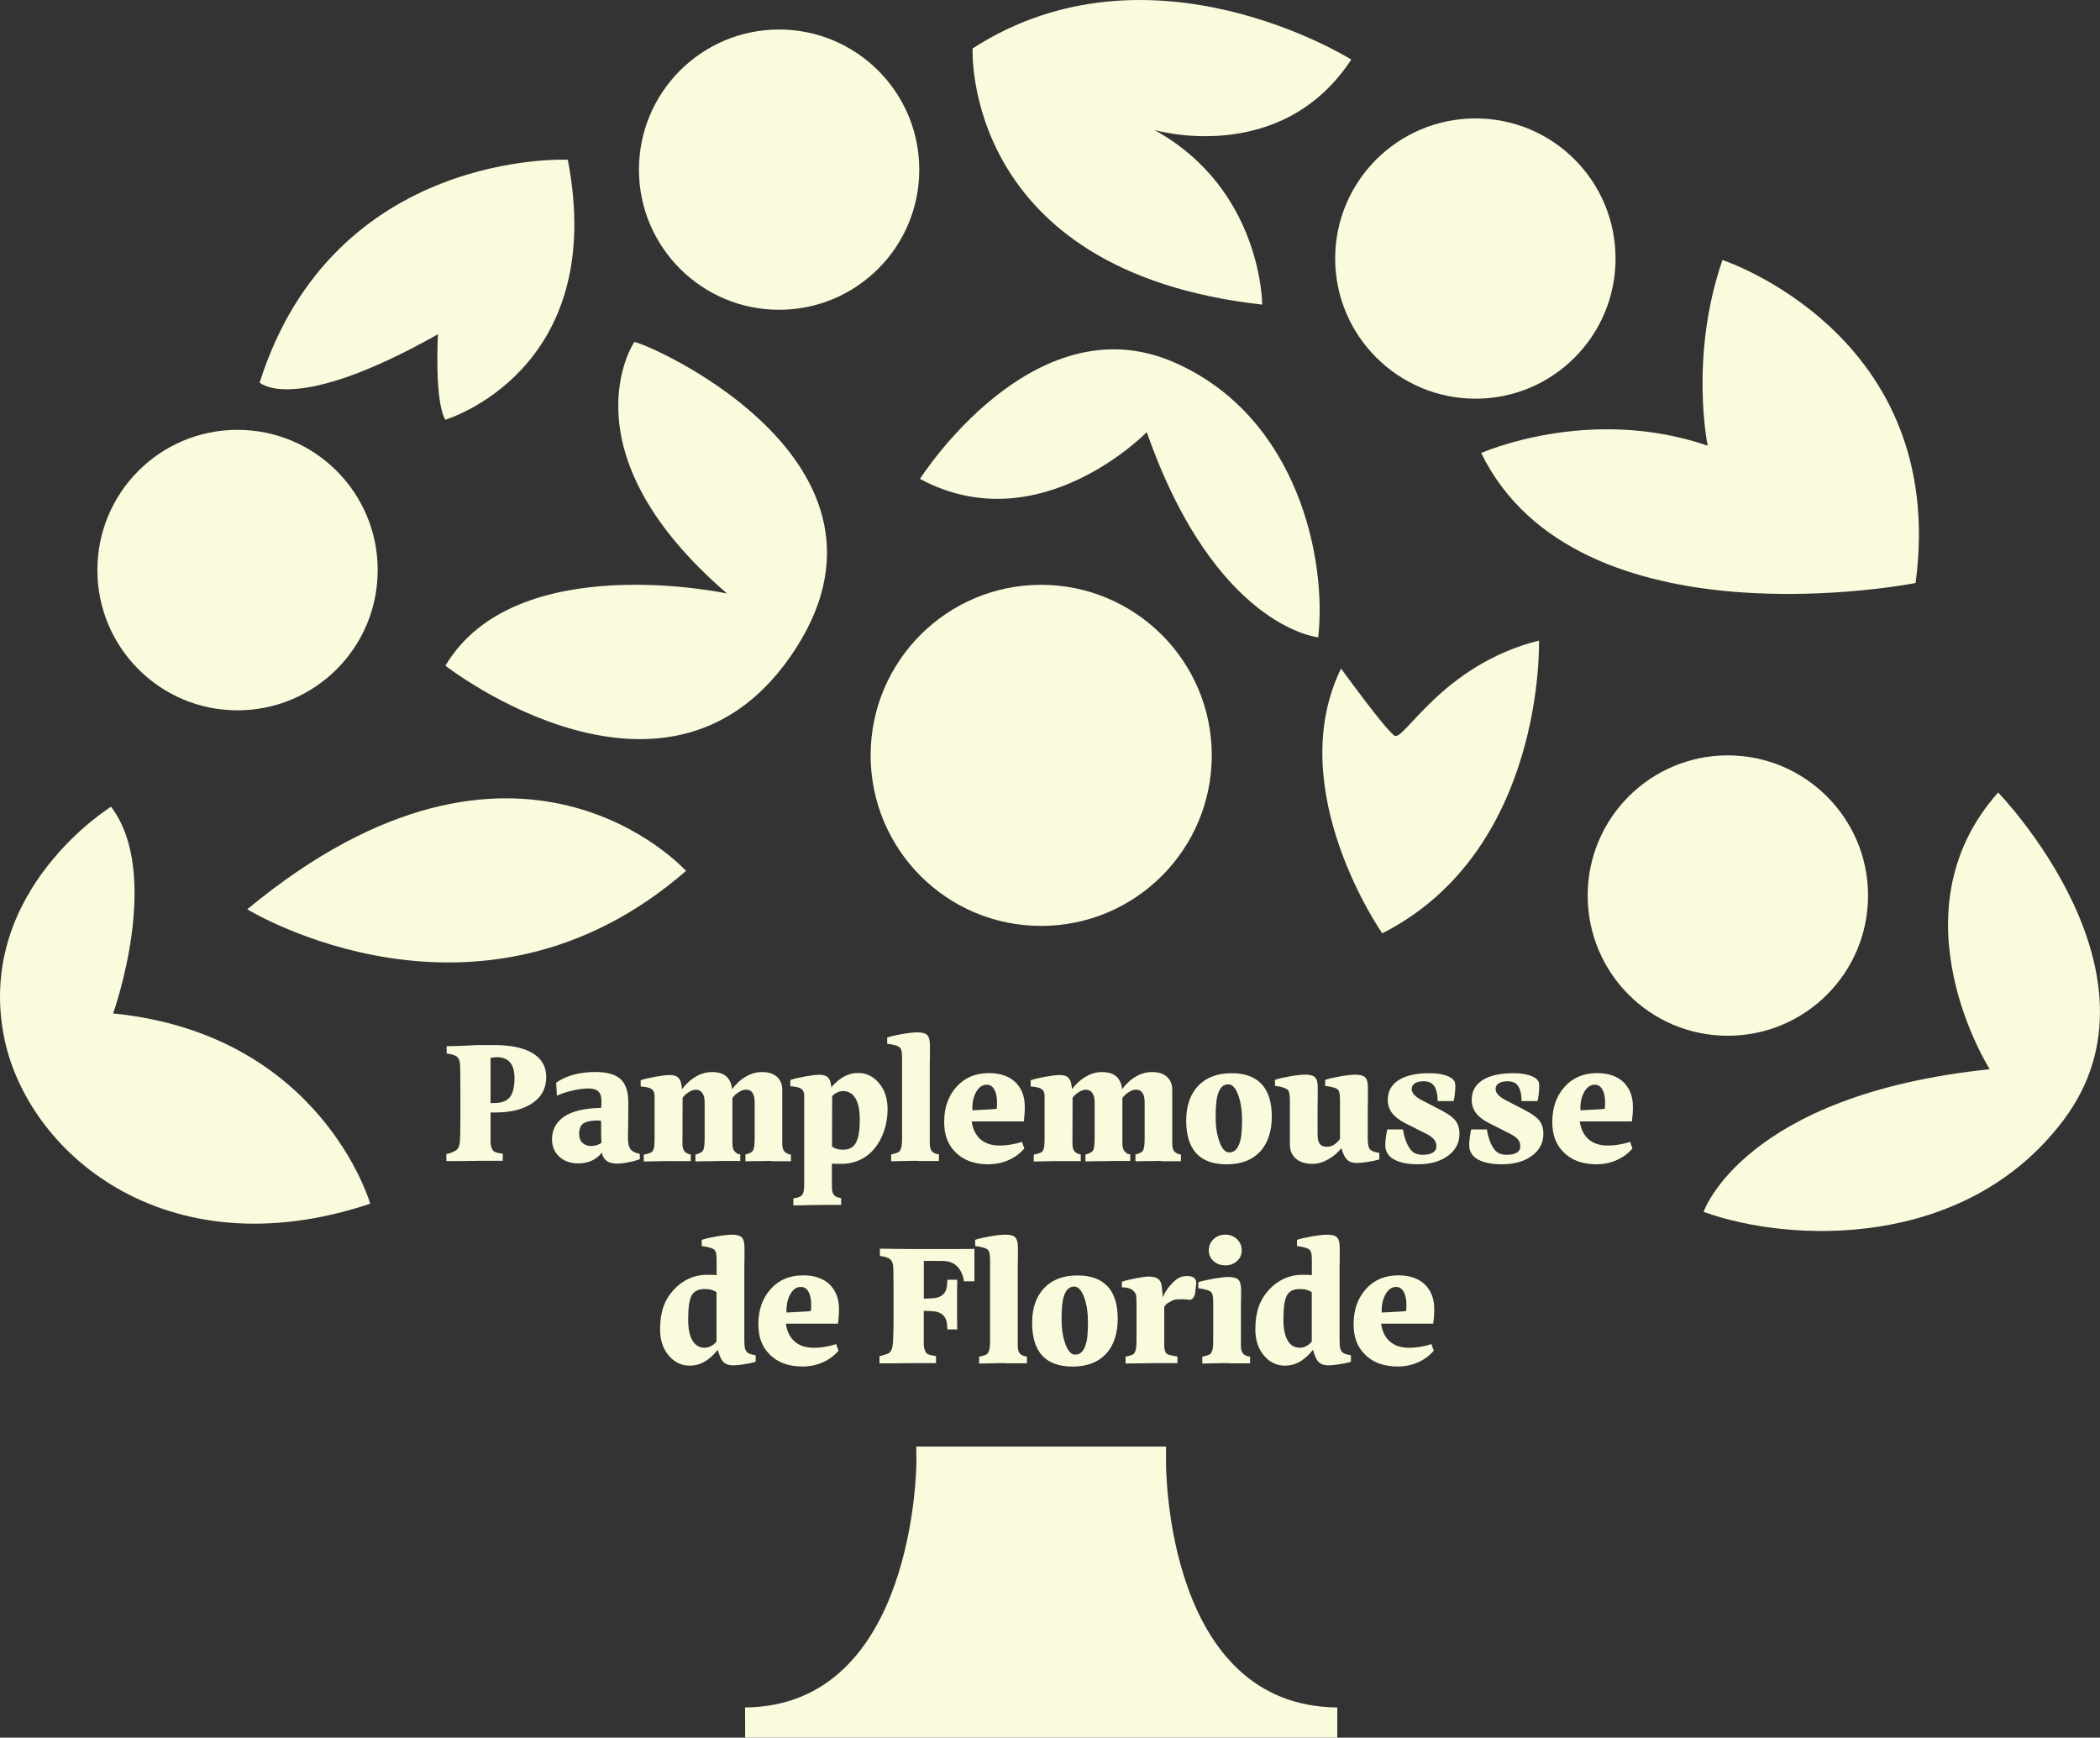 <svg xmlns="http://www.w3.org/2000/svg" id="_&#x421;&#x43B;&#x43E;&#x439;_2" data-name="&#x421;&#x43B;&#x43E;&#x439; 2" viewBox="0 0 396.37 327.97"><rect x="0" y="0" width="396.37" height="327.97" fill="#333333" stroke="none"/><g id="Layer_1" data-name="Layer 1"><path d="M252.41,327.97h-111.76l-.02-5.7c32.15-.27,32.34-45.92,32.34-46.37l-.03-2.87h47.14v2.87c0,1.88.24,46.1,32.33,46.37v5.7h-.01Z" style="fill: #fafadc; stroke-width: 0px;"></path><path d="M18.38,107.6c0-14.64,11.82-26.47,26.44-26.47s26.47,11.83,26.47,26.47-11.85,26.47-26.47,26.47-26.44-11.87-26.44-26.47Z" style="fill: #fafadc; stroke-width: 0px;"></path><path d="M120.6,32.02c0-14.62,11.86-26.45,26.45-26.45s26.46,11.83,26.46,26.45-11.85,26.45-26.46,26.45-26.45-11.85-26.45-26.45Z" style="fill: #fafadc; stroke-width: 0px;"></path><path d="M299.67,169.02c0-14.61,11.85-26.45,26.44-26.45s26.48,11.84,26.48,26.45-11.83,26.47-26.48,26.47-26.44-11.87-26.44-26.47Z" style="fill: #fafadc; stroke-width: 0px;"></path><path d="M164.33,142.56c0-17.78,14.42-32.18,32.17-32.18s32.22,14.4,32.22,32.18-14.4,32.2-32.22,32.2-32.17-14.45-32.17-32.2Z" style="fill: #fafadc; stroke-width: 0px;"></path><path d="M252.01,48.8c0-14.64,11.89-26.45,26.5-26.45s26.42,11.82,26.42,26.45-11.84,26.45-26.42,26.45-26.5-11.84-26.5-26.45Z" style="fill: #fafadc; stroke-width: 0px;"></path><path d="M107.17,30.15s-44.16-2.1-58.16,42.05c0,0,6.3,6.31,33.65-9.11,0,0-.7,12.6,1.39,16.13,0,0,30.83-9.13,23.12-49.07Z" style="fill: #fafadc; stroke-width: 0px;"></path><path d="M290.48,120.9s1.22,39.63-29.58,55.26c0,0-18.96-27.08-7.78-49.98,0,0,8.32,11.49,10.08,12.67s8.99-13.37,27.28-17.95Z" style="fill: #fafadc; stroke-width: 0px;"></path><path d="M119.67,64.63s-13.67,20.53,17.56,47.39c0,0-39.98-8.64-53.16,13.63,0,0,42.77,33.34,66.23-3.4,23.46-36.75-31.98-59.11-30.63-57.62Z" style="fill: #fafadc; stroke-width: 0px;"></path><path d="M377.14,149.58s33.22,34.12,12.32,61.86c-18.52,24.6-51.68,23.17-67.91,17.29,0,0,7.48-22.09,54.01-26.92,0,0-18.72-29.41,1.58-52.23Z" style="fill: #fafadc; stroke-width: 0px;"></path><path d="M255.05,11.24s-37.84-23.82-71.47-2.1c0,0-2.11,42.04,54.66,48.35,0,0,0-21.72-20.33-32.95,0,0,23.82,7,37.14-13.3Z" style="fill: #fafadc; stroke-width: 0px;"></path><path d="M46.67,171.62s43.62,26.83,82.81-7.24c0,0-31.57-35.2-82.81,7.24Z" style="fill: #fafadc; stroke-width: 0px;"></path><path d="M325.1,49.07s42.77,14.02,36.46,60.97c0,0-63.79,12.62-81.99-24.53,0,0,20.32-9.09,42.75-1.39,0,0-3.5-16.82,2.79-35.05Z" style="fill: #fafadc; stroke-width: 0px;"></path><path d="M69.88,227.19s-9.19-32-48.53-35.91c0,0,9.37-26.16-.39-39.01,0,0-25.25,15.58-20.32,42.82,4.01,22.2,30.43,45.07,69.24,32.1Z" style="fill: #fafadc; stroke-width: 0px;"></path><path d="M173.65,90.38s21.33-33.63,47.94-22c23.6,10.31,28.86,37.57,27.22,51.91,0,0-19.42-1.81-32.36-38.73,0,0-20.31,20.93-42.81,8.83Z" style="fill: #fafadc; stroke-width: 0px;"></path><g><path d="M90.16,219.11h-1.25c-.43,0-1.06.01-1.88.03h-2.78v-1.33c.4-.06.79-.18,1.18-.35.39-.17.68-.35.87-.54.23-.23.39-.62.47-1.17s.13-2.14.13-4.77v-4.7c0-3.24-.03-5.11-.09-5.62-.06-.5-.24-.9-.54-1.2-.19-.15-.45-.27-.77-.38-.33-.11-.72-.18-1.18-.22l-.03-1.39c1.05-.02,1.86-.04,2.43-.06.57-.02,1.02-.04,1.36-.06.27-.02.57-.04.9-.05.33-.01.76-.03,1.31-.05h3c3.16,0,5.58.52,7.27,1.55s2.54,2.52,2.54,4.48c0,2.1-.86,3.74-2.59,4.92-1.72,1.18-4.07,1.77-7.04,1.77h-.88v5.62c0,.32.05.63.16.95.11.32.23.55.38.69.11.11.28.2.52.28.24.08.66.17,1.25.25v1.33h-4.73ZM93.24,199.58c-.22.02-.44.05-.65.09v8.52h.73c1.33,0,2.29-.36,2.89-1.09.6-.73.9-1.94.9-3.64,0-1.26-.27-2.22-.8-2.89-.54-.66-1.33-1-2.38-1.03-.23,0-.46.01-.68.03Z" style="fill: #fafadc; stroke-width: 0px;"></path><path d="M114.52,219.11c-.46-.34-.78-.85-.95-1.55-.48.65-1.1,1.15-1.86,1.5-.76.35-1.61.52-2.56.52-1.49,0-2.69-.43-3.6-1.28-.91-.85-1.36-1.93-1.36-3.23,0-.9.18-1.7.54-2.4.36-.69.88-1.29,1.58-1.8.78-.57,1.77-1,2.98-1.29,1.21-.29,2.6-.45,4.18-.47.02-.19.04-.43.05-.73,0-.29,0-.6-.02-.92-.04-.71-.26-1.23-.66-1.55-.4-.32-1.02-.47-1.86-.47s-1.84.14-2.98.41c-1.15.27-2.11.59-2.89.95l-.13-2.46c.97-.67,2.08-1.18,3.33-1.51,1.25-.34,2.61-.5,4.09-.5,2.15,0,3.71.44,4.69,1.31s1.48,2.31,1.5,4.31v1.56c0,.62-.01,1.58-.03,2.89-.02.76-.03,1.3-.03,1.62v.8c0,.53.04.95.11,1.26.07.32.2.59.36.82.17.21.4.39.69.54s.65.26,1.07.35v1.01c-.65.23-1.38.43-2.19.58-.81.16-1.53.24-2.16.24-.8,0-1.43-.17-1.89-.5ZM109.5,212.85c-.13.33-.19.71-.19,1.15,0,.74.21,1.3.63,1.7.42.4.97.6,1.64.6.38,0,.75-.06,1.1-.17.36-.12.64-.27.85-.46-.02-.29-.04-.58-.05-.87,0-.28-.02-.67-.02-1.15v-2.11c-.61-.08-1.25-.07-1.92.03-.67.1-1.17.27-1.48.5-.25.19-.44.45-.57.77Z" style="fill: #fafadc; stroke-width: 0px;"></path><path d="M145.59,219.11c-.29,0-.61,0-.95.02-.34.01-.84.02-1.51.02s-1.21,0-1.55.02c-.34.01-.63.02-.88.02v-1.29c.74-.17,1.21-.41,1.42-.73.21-.32.32-1.09.32-2.33v-6.78c0-.8-.14-1.4-.41-1.8s-.68-.6-1.23-.6c-.42,0-.88.16-1.39.49s-.89.69-1.17,1.09v8.58c0,.36.04.66.11.92.07.25.18.45.33.6.25.25.44.4.57.44.13.04.28.07.47.09v1.26h-3.57c-.29,0-.61,0-.95.02-.34.01-.84.02-1.51.02-.71,0-1.24,0-1.56.02-.33.01-.62.02-.87.02v-1.29c.76-.19,1.24-.45,1.44-.77.2-.33.3-1.09.3-2.29v-6.78c0-.78-.14-1.37-.43-1.78s-.69-.62-1.21-.62c-.42,0-.88.15-1.37.46-.5.31-.88.66-1.15,1.06l-.03,8.65c0,.36.04.66.11.92.07.25.18.45.33.6.25.21.45.34.58.39s.32.1.55.14v1.26h-3.66c-.69-.02-1.58-.02-2.65.02-1.07.03-1.92.05-2.56.05v-1.29c.59-.13,1.01-.25,1.26-.36.25-.12.42-.28.5-.49.11-.17.18-.42.22-.74s.06-.81.06-1.47v-7.67c.02-.38,0-.69-.08-.95-.07-.25-.19-.45-.36-.6-.19-.17-.45-.3-.79-.39-.34-.09-.8-.16-1.39-.21v-1.17c.67-.23,1.59-.45,2.75-.66,1.16-.21,2.05-.32,2.68-.32.53,0,.94.07,1.25.21.31.14.55.38.74.74.08.15.16.36.22.65.06.28.12.64.16,1.06.78-1.03,1.67-1.83,2.67-2.4,1-.57,2.01-.84,3.04-.82,1.14,0,2.01.27,2.63.8.62.54.99,1.34,1.12,2.41.8-1.05,1.69-1.86,2.68-2.41.99-.56,2-.83,3.03-.8,1.18,0,2.1.3,2.76.9.66.6.99,1.41.99,2.45v10.16c0,.36.04.66.11.92.07.25.18.45.33.6.23.19.43.32.58.38.16.06.36.12.62.16v1.26h-3.72Z" style="fill: #fafadc; stroke-width: 0px;"></path><path d="M154.96,227.45c-.69-.02-1.58-.02-2.65.02-1.07.03-1.92.05-2.56.05v-1.33c.55-.08.95-.19,1.21-.32.26-.13.45-.29.55-.5.11-.19.18-.45.22-.77.04-.33.06-.81.06-1.47v-15.97c.02-.38,0-.69-.08-.95s-.19-.45-.36-.6c-.19-.17-.45-.3-.79-.39-.34-.09-.8-.16-1.39-.21v-1.17c.67-.23,1.59-.45,2.75-.66,1.16-.21,2.05-.32,2.68-.32.53,0,.94.07,1.25.21s.55.38.74.74c.06.15.13.35.19.6.06.25.12.55.16.88.04-.06.07-.12.09-.16l.06-.13c.8-.86,1.59-1.49,2.38-1.89.79-.4,1.62-.6,2.51-.6,1.54,0,2.84.64,3.93,1.92,1.08,1.28,1.62,2.92,1.62,4.92,0,1.43-.22,2.79-.65,4.07-.43,1.28-1.04,2.4-1.81,3.34-.78.95-1.7,1.67-2.76,2.16-1.06.49-2.21.74-3.46.74h-1.23c-.23,0-.43-.01-.6-.03v4.45c0,.36.04.66.11.92.07.25.18.45.33.6.17.17.35.29.54.36.19.07.44.13.76.17v1.29h-3.82ZM157.04,216.43c.29.19.61.33.95.43s.73.14,1.17.14c1.09,0,1.89-.43,2.38-1.29.5-.86.74-2.33.74-4.42,0-1.75-.27-3.08-.82-3.99-.55-.92-1.33-1.37-2.37-1.37-.21,0-.42.03-.63.09-.21.06-.47.18-.79.35-.06.04-.15.11-.27.21-.12.09-.23.21-.33.33l-.03,9.53Z" style="fill: #fafadc; stroke-width: 0px;"></path><path d="M173.41,219.11c-.71-.02-1.6-.02-2.67.02-1.06.03-1.91.05-2.54.05v-1.29c.59-.13,1-.25,1.25-.36s.4-.28.49-.49c.1-.17.18-.41.24-.73.05-.32.08-.81.08-1.48v-15.18c0-.53-.03-.94-.09-1.25-.06-.31-.17-.53-.32-.68-.17-.17-.47-.32-.92-.44-.44-.13-.94-.22-1.48-.28v-1.17c.67-.23,1.61-.45,2.82-.66,1.21-.21,2.16-.32,2.86-.32.93,0,1.56.17,1.89.52s.5.97.5,1.88v2.26c0,.56-.01,1-.03,1.34v14.96c0,.36.04.66.11.92.07.25.18.45.33.6.15.15.32.26.52.35.2.08.46.15.77.19v1.26h-3.82Z" style="fill: #fafadc; stroke-width: 0px;"></path><path d="M193.32,216.78c-.78.93-1.76,1.65-2.95,2.18s-2.47.79-3.83.79-2.55-.2-3.6-.6c-1.05-.4-1.95-.99-2.68-1.77-.69-.69-1.21-1.51-1.55-2.45-.34-.94-.5-1.99-.5-3.17,0-2.69.77-4.9,2.32-6.63,1.55-1.73,3.59-2.59,6.14-2.59,1.14,0,2.15.17,3.03.5s1.62.83,2.21,1.48c.5.57.88,1.21,1.14,1.94.25.73.38,1.55.38,2.48,0,.46-.02.92-.05,1.36-.03.44-.08.89-.14,1.36h-9.84c.21,1.47.77,2.6,1.67,3.38s2.09,1.17,3.57,1.17c.74,0,1.47-.06,2.21-.19.74-.13,1.42-.29,2.05-.5l.44,1.26ZM185.01,205.17c-.37.29-.68.72-.93,1.26-.21.44-.36.94-.46,1.5-.09.56-.12,1.1-.08,1.63,1.26-.06,2.28-.12,3.04-.16.77-.04,1.29-.08,1.56-.13.13-1.41.02-2.52-.32-3.33-.34-.81-.87-1.21-1.61-1.21-.44,0-.85.15-1.21.44Z" style="fill: #fafadc; stroke-width: 0px;"></path><path d="M219.2,219.11c-.29,0-.61,0-.95.02-.34.01-.84.02-1.51.02s-1.21,0-1.55.02c-.34.01-.63.02-.88.02v-1.29c.74-.17,1.21-.41,1.42-.73.21-.32.32-1.09.32-2.33v-6.78c0-.8-.14-1.4-.41-1.8s-.68-.6-1.23-.6c-.42,0-.88.16-1.39.49s-.89.69-1.17,1.09v8.58c0,.36.04.66.11.92.07.25.18.45.33.6.25.25.44.4.57.44.13.04.28.07.47.09v1.26h-3.57c-.29,0-.61,0-.95.02-.34.01-.84.02-1.51.02-.71,0-1.24,0-1.56.02-.33.01-.62.02-.87.02v-1.29c.76-.19,1.24-.45,1.44-.77.2-.33.3-1.09.3-2.29v-6.78c0-.78-.14-1.37-.43-1.78s-.69-.62-1.21-.62c-.42,0-.88.15-1.37.46-.5.31-.88.66-1.15,1.06l-.03,8.65c0,.36.04.66.11.92.07.25.18.45.33.6.25.21.45.34.58.39s.32.1.55.14v1.26h-3.66c-.69-.02-1.58-.02-2.65.02-1.07.03-1.92.05-2.56.05v-1.29c.59-.13,1.01-.25,1.26-.36.25-.12.42-.28.5-.49.11-.17.18-.42.22-.74s.06-.81.06-1.47v-7.67c.02-.38,0-.69-.08-.95-.07-.25-.19-.45-.36-.6-.19-.17-.45-.3-.79-.39-.34-.09-.8-.16-1.39-.21v-1.17c.67-.23,1.59-.45,2.75-.66,1.16-.21,2.05-.32,2.68-.32.53,0,.94.07,1.25.21.31.14.55.38.74.74.08.15.16.36.22.65.06.28.12.64.16,1.06.78-1.03,1.67-1.83,2.67-2.4,1-.57,2.01-.84,3.04-.82,1.14,0,2.01.27,2.63.8.62.54.99,1.34,1.12,2.41.8-1.05,1.69-1.86,2.68-2.41.99-.56,2-.83,3.03-.8,1.18,0,2.1.3,2.76.9.66.6.99,1.41.99,2.45v10.16c0,.36.04.66.11.92.07.25.18.45.33.6.23.19.43.32.58.38.16.06.36.12.62.16v1.26h-3.72Z" style="fill: #fafadc; stroke-width: 0px;"></path><path d="M238.14,204.62c1.27,1.38,1.91,3.42,1.91,6.14s-.75,5.05-2.24,6.63c-1.49,1.58-3.59,2.37-6.28,2.37-2.55,0-4.46-.69-5.73-2.07s-1.91-3.44-1.91-6.2.76-4.96,2.27-6.55,3.62-2.38,6.31-2.38c2.5,0,4.39.69,5.66,2.07ZM229.56,208.23c-.07.69-.11,1.58-.11,2.65,0,1.77.24,3.31.73,4.64.48,1.33,1.09,1.99,1.83,1.99.46,0,.86-.15,1.18-.44.33-.29.58-.74.77-1.33.17-.46.29-1.03.36-1.69.07-.66.11-1.55.11-2.67,0-1.83-.24-3.41-.73-4.73-.48-1.33-1.11-1.99-1.89-1.99-.44,0-.82.15-1.14.44-.32.29-.58.76-.79,1.39-.15.46-.26,1.04-.33,1.74Z" style="fill: #fafadc; stroke-width: 0px;"></path><path d="M242.13,205.23c-.44-.13-.94-.22-1.48-.28v-1.14c.67-.23,1.61-.45,2.82-.66,1.21-.21,2.16-.32,2.86-.32.93,0,1.56.17,1.89.52.34.35.5.97.5,1.88v2.26c0,.56-.01,1-.03,1.34v5.21c0,.88.14,1.5.41,1.86.27.36.72.54,1.33.54.48,0,.92-.12,1.31-.35.39-.23.78-.6,1.18-1.1v-7.35c0-.57-.03-1-.09-1.31-.06-.31-.16-.52-.28-.65-.17-.17-.47-.32-.92-.44-.44-.13-.95-.22-1.51-.28v-1.14c.67-.23,1.62-.45,2.82-.66,1.21-.21,2.16-.32,2.86-.32.92,0,1.56.17,1.89.52.34.35.5.97.5,1.88v2.45c0,.6,0,.98-.03,1.15v5.93c0,.65.04,1.14.11,1.47s.21.58.39.77c.15.13.33.23.54.32.21.08.59.18,1.14.28v1.23c-.57.17-1.29.32-2.16.46s-1.57.21-2.1.21c-.4,0-.76-.06-1.07-.17s-.58-.28-.79-.49c-.19-.19-.37-.46-.55-.82-.18-.36-.34-.8-.49-1.33-.63.84-1.47,1.55-2.51,2.13-1.04.58-2.03.86-2.95.84-1.33,0-2.37-.33-3.12-.98-.76-.65-1.14-1.56-1.14-2.71v-8.33c0-.53-.03-.95-.09-1.26-.06-.32-.17-.55-.32-.69-.17-.17-.47-.32-.92-.44Z" style="fill: #fafadc; stroke-width: 0px;"></path><path d="M273.31,218.14c-1.44,1.07-3.33,1.61-5.66,1.61-1.07,0-2.02-.09-2.84-.28s-1.5-.47-2.05-.85c-.42-.29-.74-.65-.96-1.07-.22-.42-.33-.89-.33-1.42,0-.4.03-.85.09-1.34.06-.49.16-1.04.28-1.62h2.97c.08.61.22,1.2.41,1.78s.41,1.08.66,1.5c.34.57.71.96,1.12,1.18.41.22.93.33,1.56.33.8,0,1.43-.14,1.88-.41s.68-.66.68-1.17-.14-.91-.43-1.28-.75-.72-1.4-1.06l-4.07-2.05c-1.12-.57-1.94-1.21-2.48-1.92-.54-.72-.8-1.54-.8-2.46,0-1.62.68-2.87,2.04-3.74,1.36-.87,3.3-1.31,5.82-1.31,1.07,0,1.99.1,2.76.32.77.21,1.33.49,1.69.85.17.17.28.34.35.52.06.18.09.48.09.9,0,.38-.04.87-.11,1.48-.07.61-.15,1.01-.24,1.2h-3c.02-.4,0-.79-.06-1.17-.06-.38-.16-.75-.28-1.1-.19-.5-.47-.88-.84-1.12-.37-.24-.86-.36-1.47-.36-.69,0-1.24.13-1.64.39-.4.26-.6.63-.6,1.09,0,.36.16.72.49,1.07.33.36.79.69,1.4,1.01l3.53,1.83c1.43.74,2.39,1.43,2.87,2.07.48.64.73,1.47.73,2.48,0,1.68-.72,3.06-2.16,4.13Z" style="fill: #fafadc; stroke-width: 0px;"></path><path d="M289.15,218.14c-1.44,1.07-3.33,1.61-5.66,1.61-1.07,0-2.02-.09-2.84-.28s-1.5-.47-2.05-.85c-.42-.29-.74-.65-.96-1.07-.22-.42-.33-.89-.33-1.42,0-.4.03-.85.09-1.34.06-.49.16-1.04.28-1.62h2.97c.08.61.22,1.2.41,1.78s.41,1.08.66,1.5c.34.57.71.96,1.12,1.18.41.22.93.33,1.56.33.8,0,1.43-.14,1.88-.41s.68-.66.68-1.17-.14-.91-.43-1.28-.75-.72-1.4-1.06l-4.07-2.05c-1.12-.57-1.94-1.21-2.48-1.92-.54-.72-.8-1.54-.8-2.46,0-1.62.68-2.87,2.04-3.74,1.36-.87,3.3-1.31,5.82-1.31,1.07,0,1.99.1,2.76.32.77.21,1.33.49,1.69.85.17.17.28.34.35.52.06.18.09.48.09.9,0,.38-.04.87-.11,1.48-.07.61-.15,1.01-.24,1.2h-3c.02-.4,0-.79-.06-1.17-.06-.38-.16-.75-.28-1.1-.19-.5-.47-.88-.84-1.12-.37-.24-.86-.36-1.47-.36-.69,0-1.24.13-1.64.39-.4.26-.6.63-.6,1.09,0,.36.16.72.49,1.07.33.36.79.69,1.4,1.01l3.53,1.83c1.43.74,2.39,1.43,2.87,2.07.48.64.73,1.47.73,2.48,0,1.68-.72,3.06-2.16,4.13Z" style="fill: #fafadc; stroke-width: 0px;"></path><path d="M308.1,216.78c-.78.93-1.76,1.65-2.95,2.18s-2.47.79-3.83.79-2.55-.2-3.6-.6c-1.05-.4-1.95-.99-2.68-1.77-.69-.69-1.21-1.51-1.55-2.45-.34-.94-.5-1.99-.5-3.17,0-2.69.77-4.9,2.32-6.63,1.55-1.73,3.59-2.59,6.14-2.59,1.14,0,2.15.17,3.03.5s1.62.83,2.21,1.48c.5.57.88,1.21,1.14,1.94.25.73.38,1.55.38,2.48,0,.46-.02.92-.05,1.36-.03.44-.08.89-.14,1.36h-9.84c.21,1.47.77,2.6,1.67,3.38s2.09,1.17,3.57,1.17c.74,0,1.47-.06,2.21-.19.74-.13,1.42-.29,2.05-.5l.44,1.26ZM299.78,205.17c-.37.29-.68.72-.93,1.26-.21.44-.36.94-.46,1.5-.09.56-.12,1.1-.08,1.63,1.26-.06,2.28-.12,3.04-.16.77-.04,1.29-.08,1.56-.13.13-1.41.02-2.52-.32-3.33-.34-.81-.87-1.21-1.61-1.21-.44,0-.85.15-1.21.44Z" style="fill: #fafadc; stroke-width: 0px;"></path></g><g><path d="M135.28,254.99c-.06.08-.14.18-.22.28-.78.86-1.56,1.49-2.35,1.89-.79.4-1.64.6-2.54.6-1.56,0-2.88-.64-3.96-1.92-1.08-1.28-1.62-2.92-1.62-4.92,0-1.64.21-3.06.62-4.24.41-1.19,1.06-2.27,1.94-3.23.82-.9,1.77-1.6,2.84-2.1,1.07-.49,2.18-.74,3.31-.74.63,0,1.07,0,1.33.02.25.01.46.03.63.05v-2.84c0-.53-.03-.94-.09-1.25-.06-.31-.17-.53-.32-.68-.17-.17-.47-.32-.92-.44-.44-.13-.94-.22-1.48-.28v-1.17c.67-.23,1.61-.45,2.82-.66,1.21-.21,2.16-.32,2.86-.32.93,0,1.56.17,1.89.52s.5.97.5,1.88v2.26c0,.56-.01,1-.03,1.34v13.92c0,.65.04,1.14.11,1.47s.21.58.39.77c.13.13.29.23.49.32.2.08.58.18,1.15.28v1.23c-.55.17-1.26.32-2.13.46s-1.57.21-2.1.21c-.4,0-.76-.05-1.07-.16-.32-.1-.59-.27-.82-.5-.21-.21-.4-.52-.58-.93s-.33-.87-.46-1.37c-.06.1-.13.2-.19.28ZM130.58,244.46c-.46.77-.69,2.29-.69,4.56,0,1.75.27,3.08.8,3.99.54.92,1.32,1.37,2.35,1.37.23,0,.46-.04.69-.11.23-.07.49-.21.79-.39.15-.1.28-.21.39-.32.12-.1.23-.22.33-.35v-9.31c-.29-.21-.63-.36-.99-.46s-.79-.14-1.28-.14c-1.14,0-1.93.38-2.4,1.15Z" style="fill: #fafadc; stroke-width: 0px;"></path><path d="M158.25,254.95c-.78.93-1.76,1.65-2.95,2.18s-2.47.79-3.83.79-2.55-.2-3.6-.6c-1.05-.4-1.95-.99-2.68-1.77-.69-.69-1.21-1.51-1.55-2.45-.34-.94-.5-1.99-.5-3.17,0-2.69.77-4.9,2.32-6.63,1.55-1.73,3.59-2.59,6.14-2.59,1.14,0,2.15.17,3.03.5s1.62.83,2.21,1.48c.5.57.88,1.21,1.14,1.94.25.73.38,1.55.38,2.48,0,.46-.02.92-.05,1.36-.03.44-.08.89-.14,1.36h-9.84c.21,1.47.77,2.6,1.67,3.38s2.09,1.17,3.57,1.17c.74,0,1.47-.06,2.21-.19.74-.13,1.42-.29,2.05-.5l.44,1.26ZM149.93,243.34c-.37.29-.68.72-.93,1.26-.21.44-.36.94-.46,1.5-.09.56-.12,1.1-.08,1.63,1.26-.06,2.28-.12,3.04-.16.77-.04,1.29-.08,1.56-.13.13-1.41.02-2.52-.32-3.33-.34-.81-.87-1.21-1.61-1.21-.44,0-.85.15-1.21.44Z" style="fill: #fafadc; stroke-width: 0px;"></path><path d="M171.91,257.29h-1.25c-.43,0-1.06.01-1.88.03h-2.78v-1.33c.91-.27,1.43-.44,1.58-.5.15-.06.25-.13.32-.19.25-.25.43-.58.52-.99s.15-1.07.17-1.97c.02-.34.04-.87.05-1.59.01-.73.02-1.25.02-1.56v-4.7c0-3.24-.03-5.11-.09-5.62-.06-.5-.24-.9-.54-1.2-.19-.15-.45-.27-.77-.38-.33-.11-.72-.18-1.18-.22v-1.39c1.68.02,3.04.04,4.09.05,1.04.01,1.75.02,2.13.02h7.94c1.5,0,2.73-.01,3.68-.03v6.12h-1.99c-.04-.53-.19-1.06-.44-1.59-.25-.54-.55-.96-.88-1.28-.34-.34-.74-.58-1.21-.74-.47-.16-1.07-.24-1.78-.24h-3.25v7.13l.88-.03c.76-.02,1.34-.09,1.74-.21.4-.12.76-.32,1.07-.62.25-.25.44-.57.55-.95.12-.38.18-.97.21-1.77h1.86c-.02.53-.03,1.1-.03,1.74v5.79c0,.66.01,1.28.03,1.85h-1.86c-.04-.86-.12-1.46-.24-1.78-.12-.33-.29-.62-.52-.87-.32-.29-.67-.5-1.06-.62-.39-.12-.94-.18-1.66-.21l-.98-.03v6.37c0,.32.05.63.16.95.11.32.23.55.38.69.11.11.28.2.52.28.24.08.66.17,1.25.25v1.33h-4.73Z" style="fill: #fafadc; stroke-width: 0px;"></path><path d="M190.02,257.29c-.71-.02-1.6-.02-2.67.02-1.06.03-1.91.05-2.54.05v-1.29c.59-.13,1-.25,1.25-.36s.4-.28.49-.49c.1-.17.18-.41.24-.73.05-.32.08-.81.08-1.48v-15.18c0-.53-.03-.94-.09-1.25-.06-.31-.17-.53-.32-.68-.17-.17-.47-.32-.92-.44-.44-.13-.94-.22-1.48-.28v-1.17c.67-.23,1.61-.45,2.82-.66,1.21-.21,2.16-.32,2.86-.32.93,0,1.56.17,1.89.52s.5.97.5,1.88v2.26c0,.56-.01,1-.03,1.34v14.96c0,.36.04.66.11.92.07.25.18.45.33.6.15.15.32.26.52.35.2.08.46.15.77.19v1.26h-3.82Z" style="fill: #fafadc; stroke-width: 0px;"></path><path d="M209.06,242.79c1.27,1.38,1.91,3.42,1.91,6.14s-.75,5.05-2.24,6.63c-1.49,1.58-3.59,2.37-6.28,2.37-2.55,0-4.46-.69-5.73-2.07s-1.91-3.44-1.91-6.2.76-4.96,2.27-6.55,3.62-2.38,6.31-2.38c2.5,0,4.39.69,5.66,2.07ZM200.48,246.4c-.07.69-.11,1.58-.11,2.65,0,1.77.24,3.31.73,4.64.48,1.33,1.09,1.99,1.83,1.99.46,0,.86-.15,1.18-.44.33-.29.58-.74.77-1.33.17-.46.29-1.03.36-1.69.07-.66.11-1.55.11-2.67,0-1.83-.24-3.41-.73-4.73-.48-1.33-1.12-1.99-1.89-1.99-.44,0-.82.15-1.14.44-.32.29-.58.76-.79,1.39-.15.46-.26,1.04-.33,1.74Z" style="fill: #fafadc; stroke-width: 0px;"></path><path d="M213.08,243.15c-.34-.1-.78-.17-1.33-.19v-1.04c.59-.21,1.46-.43,2.62-.65,1.16-.22,1.95-.33,2.37-.33.78,0,1.37.13,1.77.39.4.26.64.67.73,1.21.08.59.14,1.08.17,1.47.03.39.05.69.05.9.17-.46.41-.93.73-1.4.32-.47.65-.89,1.01-1.25.48-.53.94-.89,1.37-1.1.43-.21.94-.32,1.53-.32s1,.12,1.29.36c.29.24.42.59.38,1.06-.04.53-.08.95-.13,1.26-.04.32-.06.52-.06.6-.11.44-.26.76-.46.96-.2.2-.45.28-.74.24-.21-.04-.41-.07-.6-.08-.19-.01-.45-.02-.79-.02-.67,0-1.13.04-1.37.11-.24.07-.49.19-.74.36-.32.15-.56.3-.74.47s-.31.35-.39.54v7.26c0,.36.04.66.11.92.07.25.18.45.33.6.11.11.34.21.69.3s.81.17,1.36.24v1.26h-4.58c-.29,0-.62,0-.98.02-.36.01-.91.02-1.64.02s-1.25,0-1.61.02c-.36.01-.68.02-.98.02v-1.29c.59-.13,1-.25,1.25-.36s.41-.28.49-.49c.11-.17.18-.41.24-.73.05-.32.08-.81.08-1.48v-7.07c0-.93-.05-1.49-.14-1.69-.09-.2-.25-.41-.46-.62-.21-.21-.48-.37-.82-.47Z" style="fill: #fafadc; stroke-width: 0px;"></path><path d="M232.14,257.29c-.71-.02-1.6-.02-2.67.02-1.06.03-1.91.05-2.54.05v-1.29c.59-.13,1-.25,1.25-.36s.41-.28.49-.49c.1-.17.18-.41.24-.73.05-.32.08-.81.08-1.48v-7.19c0-.53-.03-.95-.09-1.26-.06-.32-.17-.55-.32-.69-.17-.17-.47-.32-.92-.44-.44-.13-.94-.22-1.48-.28v-1.14c.67-.23,1.61-.45,2.82-.66s2.16-.32,2.86-.32c.93,0,1.56.17,1.89.52s.5.97.5,1.88v1.61c-.02.59-.03,1.02-.03,1.29v7.67c0,.36.04.66.11.92.07.25.18.45.33.6.15.15.32.26.52.35.2.08.46.15.77.19v1.26h-3.82ZM233.49,238.01c-.59.55-1.33.82-2.21.82s-1.62-.27-2.22-.8c-.6-.54-.9-1.21-.9-2.04s.3-1.55.9-2.11c.6-.57,1.34-.85,2.22-.85s1.59.28,2.19.85c.6.57.9,1.27.9,2.11s-.29,1.47-.88,2.02Z" style="fill: #fafadc; stroke-width: 0px;"></path><path d="M247.63,254.99c-.06.08-.14.18-.22.28-.78.86-1.56,1.49-2.35,1.89-.79.4-1.64.6-2.54.6-1.56,0-2.88-.64-3.96-1.92-1.08-1.28-1.62-2.92-1.62-4.92,0-1.64.21-3.06.62-4.24.41-1.19,1.06-2.27,1.94-3.23.82-.9,1.77-1.6,2.84-2.1,1.07-.49,2.18-.74,3.31-.74.63,0,1.07,0,1.33.02.25.01.46.03.63.05v-2.84c0-.53-.03-.94-.09-1.25-.06-.31-.17-.53-.32-.68-.17-.17-.47-.32-.92-.44-.44-.13-.94-.22-1.48-.28v-1.17c.67-.23,1.61-.45,2.82-.66,1.21-.21,2.16-.32,2.86-.32.93,0,1.56.17,1.89.52s.5.97.5,1.88v2.26c0,.56-.01,1-.03,1.34v13.92c0,.65.04,1.14.11,1.47s.21.58.39.77c.13.13.29.23.49.32.2.08.58.18,1.15.28v1.23c-.55.17-1.26.32-2.13.46s-1.57.21-2.1.21c-.4,0-.76-.05-1.07-.16-.32-.1-.59-.27-.82-.5-.21-.21-.4-.52-.58-.93s-.33-.87-.46-1.37c-.06.1-.13.2-.19.28ZM242.93,244.46c-.46.77-.69,2.29-.69,4.56,0,1.75.27,3.08.8,3.99.54.92,1.32,1.37,2.35,1.37.23,0,.46-.04.69-.11.23-.07.49-.21.79-.39.15-.1.28-.21.39-.32.12-.1.23-.22.33-.35v-9.31c-.29-.21-.63-.36-.99-.46s-.79-.14-1.28-.14c-1.14,0-1.93.38-2.4,1.15Z" style="fill: #fafadc; stroke-width: 0px;"></path><path d="M270.6,254.95c-.78.93-1.76,1.65-2.95,2.18s-2.47.79-3.83.79-2.55-.2-3.6-.6c-1.05-.4-1.95-.99-2.68-1.77-.69-.69-1.21-1.51-1.55-2.45-.34-.94-.5-1.99-.5-3.17,0-2.69.77-4.9,2.32-6.63,1.55-1.73,3.59-2.59,6.14-2.59,1.14,0,2.15.17,3.03.5s1.62.83,2.21,1.48c.5.57.88,1.21,1.14,1.94.25.73.38,1.55.38,2.48,0,.46-.02.92-.05,1.36-.03.44-.08.89-.14,1.36h-9.84c.21,1.47.77,2.6,1.67,3.38s2.09,1.17,3.57,1.17c.74,0,1.47-.06,2.21-.19.74-.13,1.42-.29,2.05-.5l.44,1.26ZM262.28,243.34c-.37.29-.68.72-.93,1.26-.21.44-.36.94-.46,1.5-.09.56-.12,1.1-.08,1.63,1.26-.06,2.28-.12,3.04-.16.77-.04,1.29-.08,1.56-.13.13-1.41.02-2.52-.32-3.33-.34-.81-.87-1.21-1.61-1.21-.44,0-.85.15-1.21.44Z" style="fill: #fafadc; stroke-width: 0px;"></path></g></g></svg>